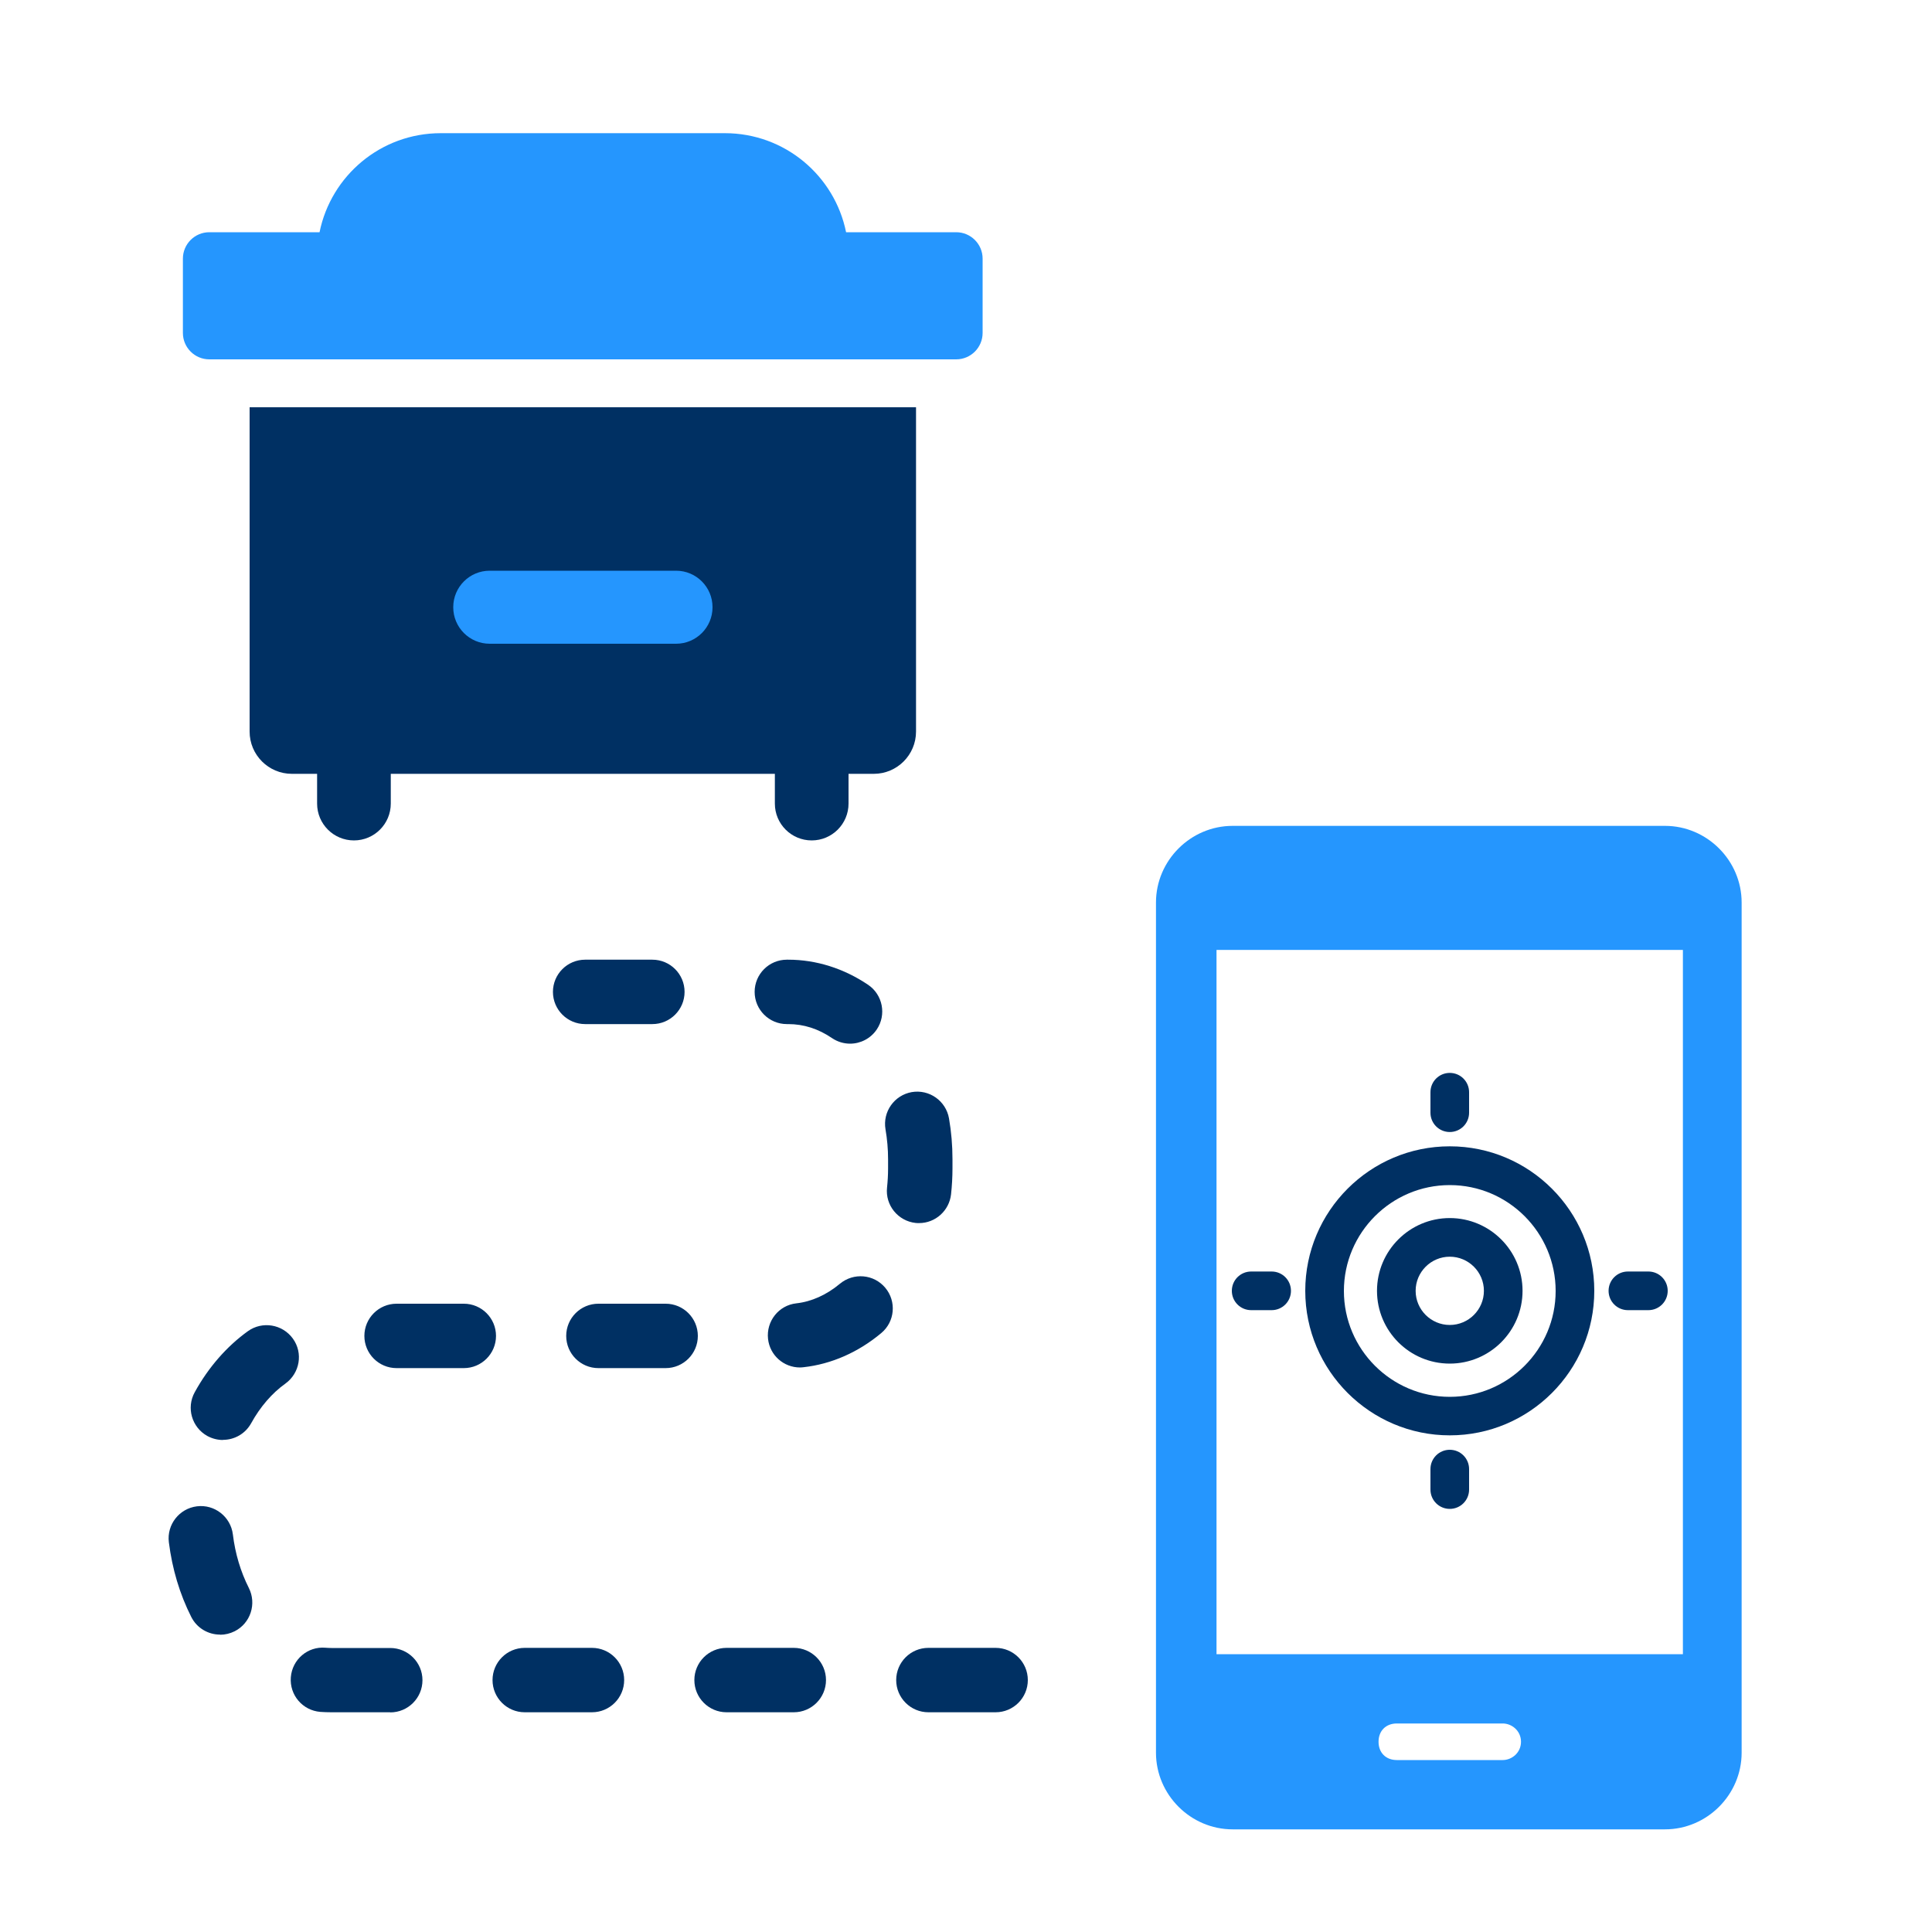 <?xml version="1.0" encoding="UTF-8"?>
<svg xmlns="http://www.w3.org/2000/svg" width="150" height="150" viewBox="0 0 150 150" fill="none">
  <path d="M65.69 18.03C64.8 13.64 60.93 10.34 56.28 10.34H34.22C29.57 10.34 25.7 13.64 24.81 18.03H16.25C15.12 18.03 14.2 18.95 14.2 20.08V25.85C14.2 26.98 15.12 27.9 16.25 27.9H74.24C75.37 27.9 76.29 26.98 76.29 25.85V20.08C76.29 18.95 75.37 18.03 74.24 18.03H65.68H65.69Z" fill="#2596FE"></path>
  <path d="M19.38 31.62V56.8C19.38 58.61 20.85 60.08 22.66 60.08H24.62V62.39C24.62 63.97 25.9 65.25 27.48 65.25C29.06 65.25 30.34 63.97 30.34 62.39V60.08H60.16V62.39C60.16 63.97 61.44 65.25 63.02 65.25C64.6 65.25 65.88 63.97 65.88 62.39V60.08H67.84C69.65 60.08 71.12 58.61 71.12 56.8V31.62H19.38Z" fill="#003063"></path>
  <path d="M52.49 44.31H38.02C36.457 44.31 35.19 45.577 35.19 47.14V47.15C35.19 48.713 36.457 49.98 38.02 49.98H52.49C54.053 49.98 55.32 48.713 55.32 47.15V47.14C55.32 45.577 54.053 44.31 52.49 44.31Z" fill="#2596FE"></path>
  <path fill-rule="evenodd" clip-rule="evenodd" d="M95.7 64.12H129.27C132.53 64.12 135.22 66.81 135.22 70.07V136.08C135.22 139.34 132.53 142.03 129.27 142.03H95.7C92.44 142.03 89.75 139.34 89.75 136.08V70.07C89.75 66.81 92.44 64.12 95.7 64.12ZM108.45 136.65C107.6 136.65 107.03 136.08 107.03 135.23C107.03 134.38 107.6 133.81 108.45 133.81H116.67C117.38 133.81 118.09 134.38 118.09 135.23C118.09 136.08 117.38 136.65 116.67 136.65H108.45ZM94.45 73.75V128.43H130.66V73.75H94.45Z" fill="#2596FE"></path>
  <path d="M112.56 105.87C109.44 105.87 106.91 103.34 106.91 100.22C106.91 97.1 109.45 94.57 112.56 94.57C115.67 94.57 118.21 97.1 118.21 100.22C118.21 103.34 115.67 105.87 112.56 105.87ZM112.56 97.57C111.1 97.57 109.91 98.76 109.91 100.22C109.91 101.68 111.1 102.87 112.56 102.87C114.02 102.87 115.21 101.68 115.21 100.22C115.21 98.76 114.02 97.57 112.56 97.57Z" fill="#003063"></path>
  <path d="M112.56 111.44C106.38 111.44 101.34 106.41 101.34 100.22C101.34 94.03 106.37 89 112.56 89C118.75 89 123.78 94.03 123.78 100.22C123.78 106.41 118.75 111.44 112.56 111.44ZM112.56 92.01C108.03 92.01 104.34 95.7 104.34 100.23C104.34 104.76 108.03 108.45 112.56 108.45C117.09 108.45 120.78 104.76 120.78 100.23C120.78 95.7 117.09 92.01 112.56 92.01Z" fill="#003063"></path>
  <path d="M112.56 117.15C111.73 117.15 111.06 116.48 111.06 115.65V114.06C111.06 113.23 111.73 112.56 112.56 112.56C113.39 112.56 114.06 113.23 114.06 114.06V115.65C114.06 116.48 113.39 117.15 112.56 117.15Z" fill="#003063"></path>
  <path d="M112.56 87.89C111.73 87.89 111.06 87.22 111.06 86.39V84.8C111.06 83.97 111.73 83.3 112.56 83.3C113.39 83.3 114.06 83.97 114.06 84.8V86.39C114.06 87.22 113.39 87.89 112.56 87.89Z" fill="#003063"></path>
  <path d="M98.73 101.72H97.14C96.31 101.72 95.64 101.05 95.64 100.22C95.64 99.39 96.31 98.72 97.14 98.72H98.73C99.56 98.72 100.23 99.39 100.23 100.22C100.23 101.05 99.56 101.72 98.73 101.72Z" fill="#003063"></path>
  <path d="M127.98 101.72H126.39C125.56 101.72 124.89 101.05 124.89 100.22C124.89 99.39 125.56 98.72 126.39 98.72H127.98C128.81 98.72 129.48 99.39 129.48 100.22C129.48 101.05 128.81 101.72 127.98 101.72Z" fill="#003063"></path>
  <path d="M77.3 132.94H72.08C70.7 132.94 69.58 131.82 69.58 130.44C69.58 129.06 70.7 127.94 72.08 127.94H77.3C78.68 127.94 79.8 129.06 79.8 130.44C79.8 131.82 78.68 132.94 77.3 132.94ZM61.63 132.94H56.41C55.03 132.94 53.91 131.82 53.91 130.44C53.91 129.06 55.03 127.94 56.41 127.94H61.63C63.01 127.94 64.13 129.06 64.13 130.44C64.13 131.82 63.01 132.94 61.63 132.94ZM45.96 132.94H40.74C39.36 132.94 38.24 131.82 38.24 130.44C38.24 129.06 39.36 127.94 40.74 127.94H45.96C47.34 127.94 48.46 129.06 48.46 130.44C48.46 131.82 47.34 132.94 45.96 132.94ZM30.29 132.94H25.72C25.43 132.94 25.15 132.93 24.87 132.91C23.49 132.8 22.47 131.6 22.58 130.22C22.69 128.84 23.89 127.81 25.27 127.93C25.42 127.94 25.57 127.95 25.73 127.95H30.3C31.68 127.95 32.8 129.07 32.8 130.45C32.8 131.83 31.68 132.95 30.3 132.95L30.29 132.94ZM17.08 126.91C16.17 126.91 15.29 126.41 14.85 125.54C13.95 123.76 13.37 121.81 13.11 119.74C12.94 118.37 13.92 117.12 15.29 116.95C16.66 116.78 17.91 117.76 18.08 119.13C18.26 120.62 18.68 122.02 19.32 123.29C19.94 124.52 19.45 126.03 18.22 126.65C17.86 126.83 17.47 126.92 17.1 126.92L17.08 126.91ZM17.31 111.8C16.9 111.8 16.49 111.7 16.1 111.49C14.89 110.82 14.45 109.3 15.12 108.09C16.18 106.16 17.61 104.53 19.25 103.35C20.37 102.55 21.93 102.81 22.74 103.93C23.55 105.05 23.28 106.61 22.16 107.42C21.12 108.16 20.2 109.23 19.5 110.5C19.04 111.33 18.19 111.79 17.31 111.79V111.8ZM51.68 106.22H46.46C45.08 106.22 43.96 105.1 43.96 103.72C43.96 102.34 45.08 101.22 46.46 101.22H51.68C53.06 101.22 54.18 102.34 54.18 103.72C54.18 105.1 53.06 106.22 51.68 106.22ZM36.01 106.22H30.79C29.41 106.22 28.29 105.1 28.29 103.72C28.29 102.34 29.41 101.22 30.79 101.22H36.01C37.39 101.22 38.51 102.34 38.51 103.72C38.51 105.1 37.39 106.22 36.01 106.22ZM62.11 106.17C60.85 106.17 59.77 105.23 59.63 103.95C59.48 102.58 60.46 101.34 61.83 101.19C63.01 101.06 64.18 100.53 65.21 99.67C66.27 98.79 67.84 98.92 68.73 99.98C69.62 101.04 69.48 102.62 68.42 103.5C66.64 104.99 64.55 105.91 62.39 106.15C62.29 106.16 62.2 106.17 62.11 106.17ZM71.36 94.96C71.27 94.96 71.18 94.96 71.09 94.95C69.72 94.8 68.72 93.57 68.87 92.2C68.92 91.72 68.95 91.22 68.95 90.72V90C68.95 89.22 68.88 88.43 68.75 87.68C68.52 86.32 69.43 85.03 70.79 84.79C72.15 84.56 73.44 85.47 73.68 86.83C73.86 87.87 73.95 88.93 73.95 90V90.72C73.95 91.39 73.91 92.07 73.84 92.72C73.7 94 72.62 94.96 71.36 94.96ZM66 81.03C65.52 81.03 65.03 80.89 64.6 80.6C63.53 79.87 62.39 79.51 61.2 79.51H61.09C59.71 79.51 58.59 78.39 58.59 77.01C58.59 75.63 59.71 74.51 61.09 74.51H61.2C63.37 74.51 65.52 75.19 67.4 76.46C68.54 77.23 68.84 78.79 68.07 79.93C67.59 80.64 66.8 81.03 66 81.03ZM50.65 79.51H45.43C44.05 79.51 42.93 78.39 42.93 77.01C42.93 75.63 44.05 74.51 45.43 74.51H50.65C52.03 74.51 53.15 75.63 53.15 77.01C53.15 78.39 52.03 79.51 50.65 79.51Z" fill="#003063"></path>
</svg>
